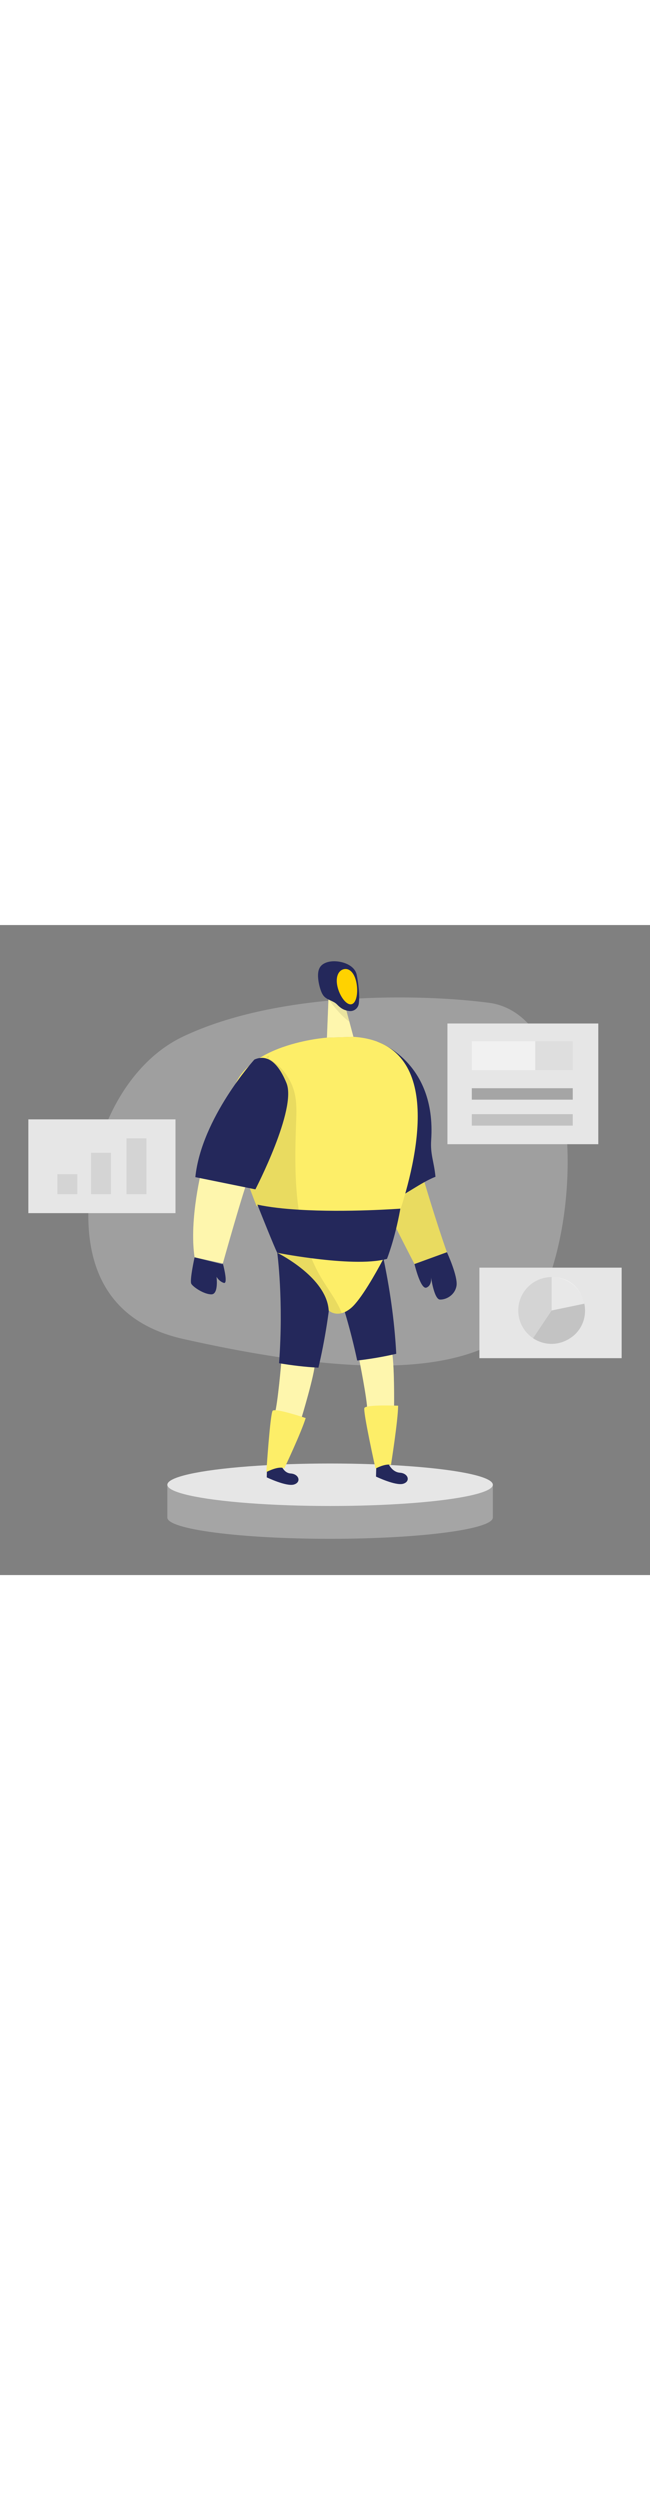 <svg id="_0470_artificial_intelligence_2" xmlns="http://www.w3.org/2000/svg" viewBox="0 0 500 500" data-imageid="artificial-intelligence-2-53" imageName="Artificial Intelligence 2" class="illustrations_image" style="width: 130px;"><rect x="0" y="0" width="500" height="500" fill="#808080" stroke="none"/><defs><style>.cls-1_artificial-intelligence-2-53{fill:#fff;}.cls-2_artificial-intelligence-2-53{opacity:.46;}.cls-2_artificial-intelligence-2-53,.cls-3_artificial-intelligence-2-53,.cls-4_artificial-intelligence-2-53,.cls-5_artificial-intelligence-2-53{fill:none;}.cls-6_artificial-intelligence-2-53{fill:#a5a5a5;}.cls-3_artificial-intelligence-2-53{opacity:.57;}.cls-7_artificial-intelligence-2-53{fill:#e6e6e6;}.cls-4_artificial-intelligence-2-53{opacity:.08;}.cls-5_artificial-intelligence-2-53{opacity:.3;}.cls-8_artificial-intelligence-2-53{fill:#24285b;}.cls-9_artificial-intelligence-2-53{fill:#000001;}.cls-10_artificial-intelligence-2-53{fill:#ffd200;}.cls-11_artificial-intelligence-2-53{fill:#68e1fd;}</style></defs><g id="bg_artificial-intelligence-2-53" class="cls-5_artificial-intelligence-2-53"><path class="cls-7_artificial-intelligence-2-53" d="m140.57,85.9c-37.97,18.09-66.14,63.95-71.7,119.43-4.68,46.75,6.5,98.41,72.33,113.13,128.09,28.64,248.06,36.8,278.68-40.47,30.63-77.27,21.2-209.63-43.8-218.19-51.68-6.81-161.36-9.23-235.52,26.1Z"/></g><g id="panel1_artificial-intelligence-2-53"><rect class="cls-7_artificial-intelligence-2-53" x="21.81" y="149.48" width="113.18" height="72.13"/><g class="cls-4_artificial-intelligence-2-53"><rect class="cls-9_artificial-intelligence-2-53" x="44.14" y="191.66" width="15.35" height="15.35"/></g><g class="cls-4_artificial-intelligence-2-53"><rect class="cls-9_artificial-intelligence-2-53" x="70.01" y="175.17" width="15.35" height="31.84"/></g><g class="cls-4_artificial-intelligence-2-53"><rect class="cls-9_artificial-intelligence-2-53" x="97.31" y="164.08" width="15.35" height="42.93"/></g></g><g id="ai_artificial-intelligence-2-53"><path class="cls-6_artificial-intelligence-2-53" d="m128.73,430.53v25.25c0,9.03,56.05,16.34,125.19,16.34s125.19-7.32,125.19-16.34v-25.25h-250.38Z"/><ellipse class="cls-7_artificial-intelligence-2-53" cx="253.92" cy="430.53" rx="125.19" ry="16.34"/><path class="cls-11_artificial-intelligence-2-53 targetColor" d="m276.05,332.81s6.58,32.5,6.46,40.48l20.62-2.19s.41-36.06-1.9-43.73l-25.18,5.44Z" style="fill: rgb(253, 238, 104);"/><g class="cls-2_artificial-intelligence-2-53"><path class="cls-1_artificial-intelligence-2-53" d="m276.05,332.81s6.58,32.5,6.46,40.48l20.62-2.19s.41-36.06-1.9-43.73l-25.18,5.44Z"/></g><path class="cls-8_artificial-intelligence-2-53" d="m274.77,334.99c10.08-1.18,20.09-2.86,30.04-5.19-1.08-20.53-3.89-44.88-9.76-72.89l-45.42-3.09s15.05,33.66,25.14,81.17Z"/><path class="cls-11_artificial-intelligence-2-53 targetColor" d="m216.48,335.32s-2.79,33.04-5.14,40.67l20.41,3.67s10.5-34.51,10.42-42.51l-25.7-1.84Z" style="fill: rgb(253, 238, 104);"/><g class="cls-2_artificial-intelligence-2-53"><path class="cls-1_artificial-intelligence-2-53" d="m216.48,335.32s-2.79,33.04-5.14,40.67l20.41,3.67s10.5-34.51,10.42-42.51l-25.7-1.84Z"/></g><path class="cls-8_artificial-intelligence-2-53" d="m215.45,412.98s1.7,8.44,8.18,8.89c6.48.45,8.27,6.75,2.48,8.49-5.8,1.74-20.92-5.52-20.92-5.52l.35-11.86h9.91Z"/><path class="cls-8_artificial-intelligence-2-53" d="m214.65,337.05c10.01,1.69,20.09,2.88,30.29,3.44,4.72-20.01,8.84-44.17,11.06-72.71l-42.73-15.7s5.01,36.53,1.39,84.96Z"/><path class="cls-11_artificial-intelligence-2-53 targetColor" d="m297.5,251.87s-1.1,2.21-2.97,5.64c-5.34,10.05-16.86,30.62-24.45,37.04-2.62,2.21-5.04,3.43-7.18,3.98-6.16,1.66-10.05-2.02-10.05-2.02-1.38-22.91-31.45-40.09-38.23-43.71-.87-.46-1.36-.69-1.36-.69l24.64-.07,59.6-.16Z" style="fill: rgb(253, 238, 104);"/><path class="cls-11_artificial-intelligence-2-53 targetColor" d="m235.13,379.22s-23.49-7.93-25.4-5.58-4.85,47.13-4.85,47.13c0,0,9.69-5.14,13.8-2.79,0,0,13.21-27.9,16.45-38.76Z" style="fill: rgb(253, 238, 104);"/><path class="cls-8_artificial-intelligence-2-53" d="m298.51,413.71s2.69,7.12,9.16,7.57c6.48.45,8.27,6.75,2.48,8.49-5.8,1.74-20.92-5.52-20.92-5.52l.35-11.86,8.92,1.31Z"/><path class="cls-11_artificial-intelligence-2-53 targetColor" d="m306.25,369.73s-24.77-1.03-25.95,1.76c-1.17,2.79,8.55,46.6,8.55,46.6,0,0,7.3-4,11.91-2.9,0,0,5.43-34.13,5.49-45.46Z" style="fill: rgb(253, 238, 104);"/><path class="cls-11_artificial-intelligence-2-53 targetColor" d="m325.58,194.71s9.69,33.04,18.21,56.97l-24.96,9.1s-24.37-46.99-28.19-56.97l34.95-9.1Z" style="fill: rgb(253, 238, 104);"/><g class="cls-4_artificial-intelligence-2-53"><path class="cls-9_artificial-intelligence-2-53" d="m325.58,194.71s9.69,33.04,18.21,56.97l-24.96,9.1s-24.37-46.99-28.19-56.97l34.95-9.1Z"/></g><path class="cls-11_artificial-intelligence-2-53 targetColor" d="m155.55,186.58s-10.28,39.35-5.87,69.01l21.73,4.7s16.45-58.73,19.97-66.07l-35.83-7.64Z" style="fill: rgb(253, 238, 104);"/><g class="cls-2_artificial-intelligence-2-53"><path class="cls-1_artificial-intelligence-2-53" d="m155.55,186.58s-10.28,39.35-5.87,69.01l21.73,4.7s16.45-58.73,19.97-66.07l-35.83-7.64Z"/></g><polygon class="cls-11_artificial-intelligence-2-53 targetColor" points="252.96 49.77 251.49 86.62 271.86 85.98 264.75 59.42 252.96 49.77" style="fill: rgb(253, 238, 104);"/><g class="cls-2_artificial-intelligence-2-53"><polygon class="cls-1_artificial-intelligence-2-53" points="252.96 49.77 251.49 86.62 271.86 85.98 264.75 59.42 252.96 49.77"/></g><g class="cls-4_artificial-intelligence-2-53"><path class="cls-9_artificial-intelligence-2-53" d="m266.45,65.02s-6.41-6.13-13.7-7.94c0,0,7.78,11.48,15.92,17.22l-2.22-9.28Z"/></g><path class="cls-8_artificial-intelligence-2-53" d="m299.46,213.08c10.89-4.55,24.5-15.2,35.52-19.45-1.11-11.74-4.06-17.03-3.3-28.3,4.05-60.48-41.39-75.58-41.39-75.58,0,0-17.4,20.5,0,91.42,2.72,11.09,5.84,21.77,9.17,31.9Z"/><path class="cls-11_artificial-intelligence-2-53 targetColor" d="m307.94,219.14s-.11.05-.16.05c-3.82,1.31-7.68,2.46-11.62,3.29-13.48,2.81-27.58,2.21-41.27,1.33-8.21-.53-16.45-1.08-24.68-1.7-2.37-.18-4.76-.37-7.13-.55-7.61-.62-17.07-1.33-24.45-4.9-.46-.21-.9-.44-1.33-.67-4.46-11.2-9.09-23.95-12.72-36.58-5.57-19.42-8.76-38.55-5.43-51.5,4.09-15.85,17.99-25.69,32.55-31.77,1.93-.81,3.84-1.54,5.77-2.23.02.02.05.02.07,0,17.39-6.14,33.95-7.29,33.95-7.29l20.38-.64c67.4,4.44,51.21,86.03,36.07,133.17Z" style="fill: rgb(253, 238, 104);"/><path class="cls-8_artificial-intelligence-2-53" d="m274.48,38.75s2.67,12.84,1.51,21.72c-.47,3.6-3.83,6.18-7.42,5.66-4.22-.61-6.58-2.19-9.36-5.07-2.72-2.81-7.13-3.22-9.85-6.11-1.3-1.38-2.07-3.16-2.69-4.95-1.01-2.92-1.66-5.97-1.94-9.05-.3-3.34-.04-7.04,2.21-9.53,1.28-1.42,3.07-2.29,4.89-2.85,7.5-2.3,21.22,1.01,22.65,10.17Z"/><g class="cls-4_artificial-intelligence-2-53"><path class="cls-9_artificial-intelligence-2-53" d="m262.9,298.52c-6.16,1.66-10.05-2.02-10.05-2.02-1.38-22.91-31.45-40.09-38.23-43.71-.87-.46-1.36-.69-1.36-.69-2.53-5.18-12.08-29.05-14.63-35.45-.46-.21-.9-.44-1.33-.67-4.46-11.2-9.09-23.95-12.72-36.58.09-10.97.62-21.9,3.08-32.55,3.17-13.66,9.41-26.38,15.57-38.97.92-1.84,1.84-3.73,2.94-5.5,10.17,5.64,17.8,15.67,20.47,26.98,1.73,7.38,1.43,15.07,1.13,22.66-.83,22.15-1.2,45.02,1.96,66.92.14,1.06.3,2.09.48,3.15,1.63,10.26,4.09,20.29,7.68,29.93.53,1.43,1.08,2.85,1.68,4.26,2.12,5.13,4.58,10.12,7.43,14.95,5.13,8.67,11.46,16.72,15.39,26.02.18.41.35.85.51,1.27Z"/></g><path class="cls-8_artificial-intelligence-2-53" d="m195.68,103.47s-40.72,45.03-45.42,90.45l46.2,9.4s32.11-61.86,23.88-81.83c-8.22-19.97-17.62-21.14-24.67-18.01Z"/><path class="cls-10_artificial-intelligence-2-53" d="m274.07,43.89c1.6,7.45.3,16.18-3.72,17.04s-9.23-6.46-10.83-13.92c-1.6-7.45,1.02-12.21,5.04-13.07,4.02-.86,7.91,2.5,9.51,9.95Z"/><path class="cls-8_artificial-intelligence-2-53" d="m171.41,260.29s4.4,16.15.73,14.98c-3.67-1.17-5.58-4.7-5.58-4.7,0,0,1.76,13.51-3.96,13.51s-13.95-5.58-15.42-8.08c-1.47-2.5,2.5-20.41,2.5-20.41l21.44,5.29"/><path class="cls-8_artificial-intelligence-2-53" d="m307.96,218.15c-.07.35-.11.69-.18,1.04-4.12,22.64-10.1,37.59-10.1,37.59-.99.28-2.05.53-3.15.74-14.4,2.94-37.17,1.08-54.96-1.22-14.91-1.93-26.32-4.19-26.32-4.19-2.53-5.18-12.08-29.05-14.63-35.45-.41-1.01-.64-1.59-.64-1.59,9.29,1.98,20.31,3.2,31.74,3.89,37.04,2.28,78.23-.81,78.23-.81Z"/><path class="cls-8_artificial-intelligence-2-53" d="m318.83,260.78s4.7,19.87,9.2,18.11,3.52-8.03,3.52-8.03c0,0,2.35,17.03,6.85,17.23,4.5.2,11.35-3.13,12.73-10.38,1.37-7.24-7.34-26.04-7.34-26.04l-24.96,9.1Z"/><g class="cls-4_artificial-intelligence-2-53"><path class="cls-9_artificial-intelligence-2-53" d="m207.46,100.44c-.46.62-.9,1.29-1.29,1.96-.55-.32-1.1-.62-1.68-.9l2.97-1.06Z"/></g></g><g id="panel2_artificial-intelligence-2-53"><rect class="cls-7_artificial-intelligence-2-53" x="368.77" y="263.54" width="109.42" height="69.63"/><g class="cls-4_artificial-intelligence-2-53"><circle class="cls-9_artificial-intelligence-2-53" cx="424.35" cy="296.48" r="25.69"/></g><g class="cls-2_artificial-intelligence-2-53"><path class="cls-1_artificial-intelligence-2-53" d="m424.35,270.8v25.69l25.15-5.23s-3.51-20.62-25.15-20.46Z"/></g><g class="cls-4_artificial-intelligence-2-53"><path class="cls-9_artificial-intelligence-2-53" d="m424.35,296.48l-14.28,21.35s14.4,10.96,31.07-1.92c0,0,11.41-8.27,8.36-24.66l-25.15,5.23Z"/></g></g><g id="panel3_artificial-intelligence-2-53"><rect class="cls-7_artificial-intelligence-2-53" x="344.18" y="75.74" width="116.05" height="92.84"/><g class="cls-2_artificial-intelligence-2-53"><rect class="cls-1_artificial-intelligence-2-53" x="362.93" y="89.42" width="77.65" height="22.17"/></g><g class="cls-4_artificial-intelligence-2-53"><rect class="cls-9_artificial-intelligence-2-53" x="411.75" y="89.42" width="28.84" height="22.17"/></g><rect class="cls-6_artificial-intelligence-2-53" x="362.93" y="125.52" width="77.65" height="8.81"/><g class="cls-3_artificial-intelligence-2-53"><rect class="cls-6_artificial-intelligence-2-53" x="362.93" y="145.48" width="77.65" height="8.81"/></g></g></svg>